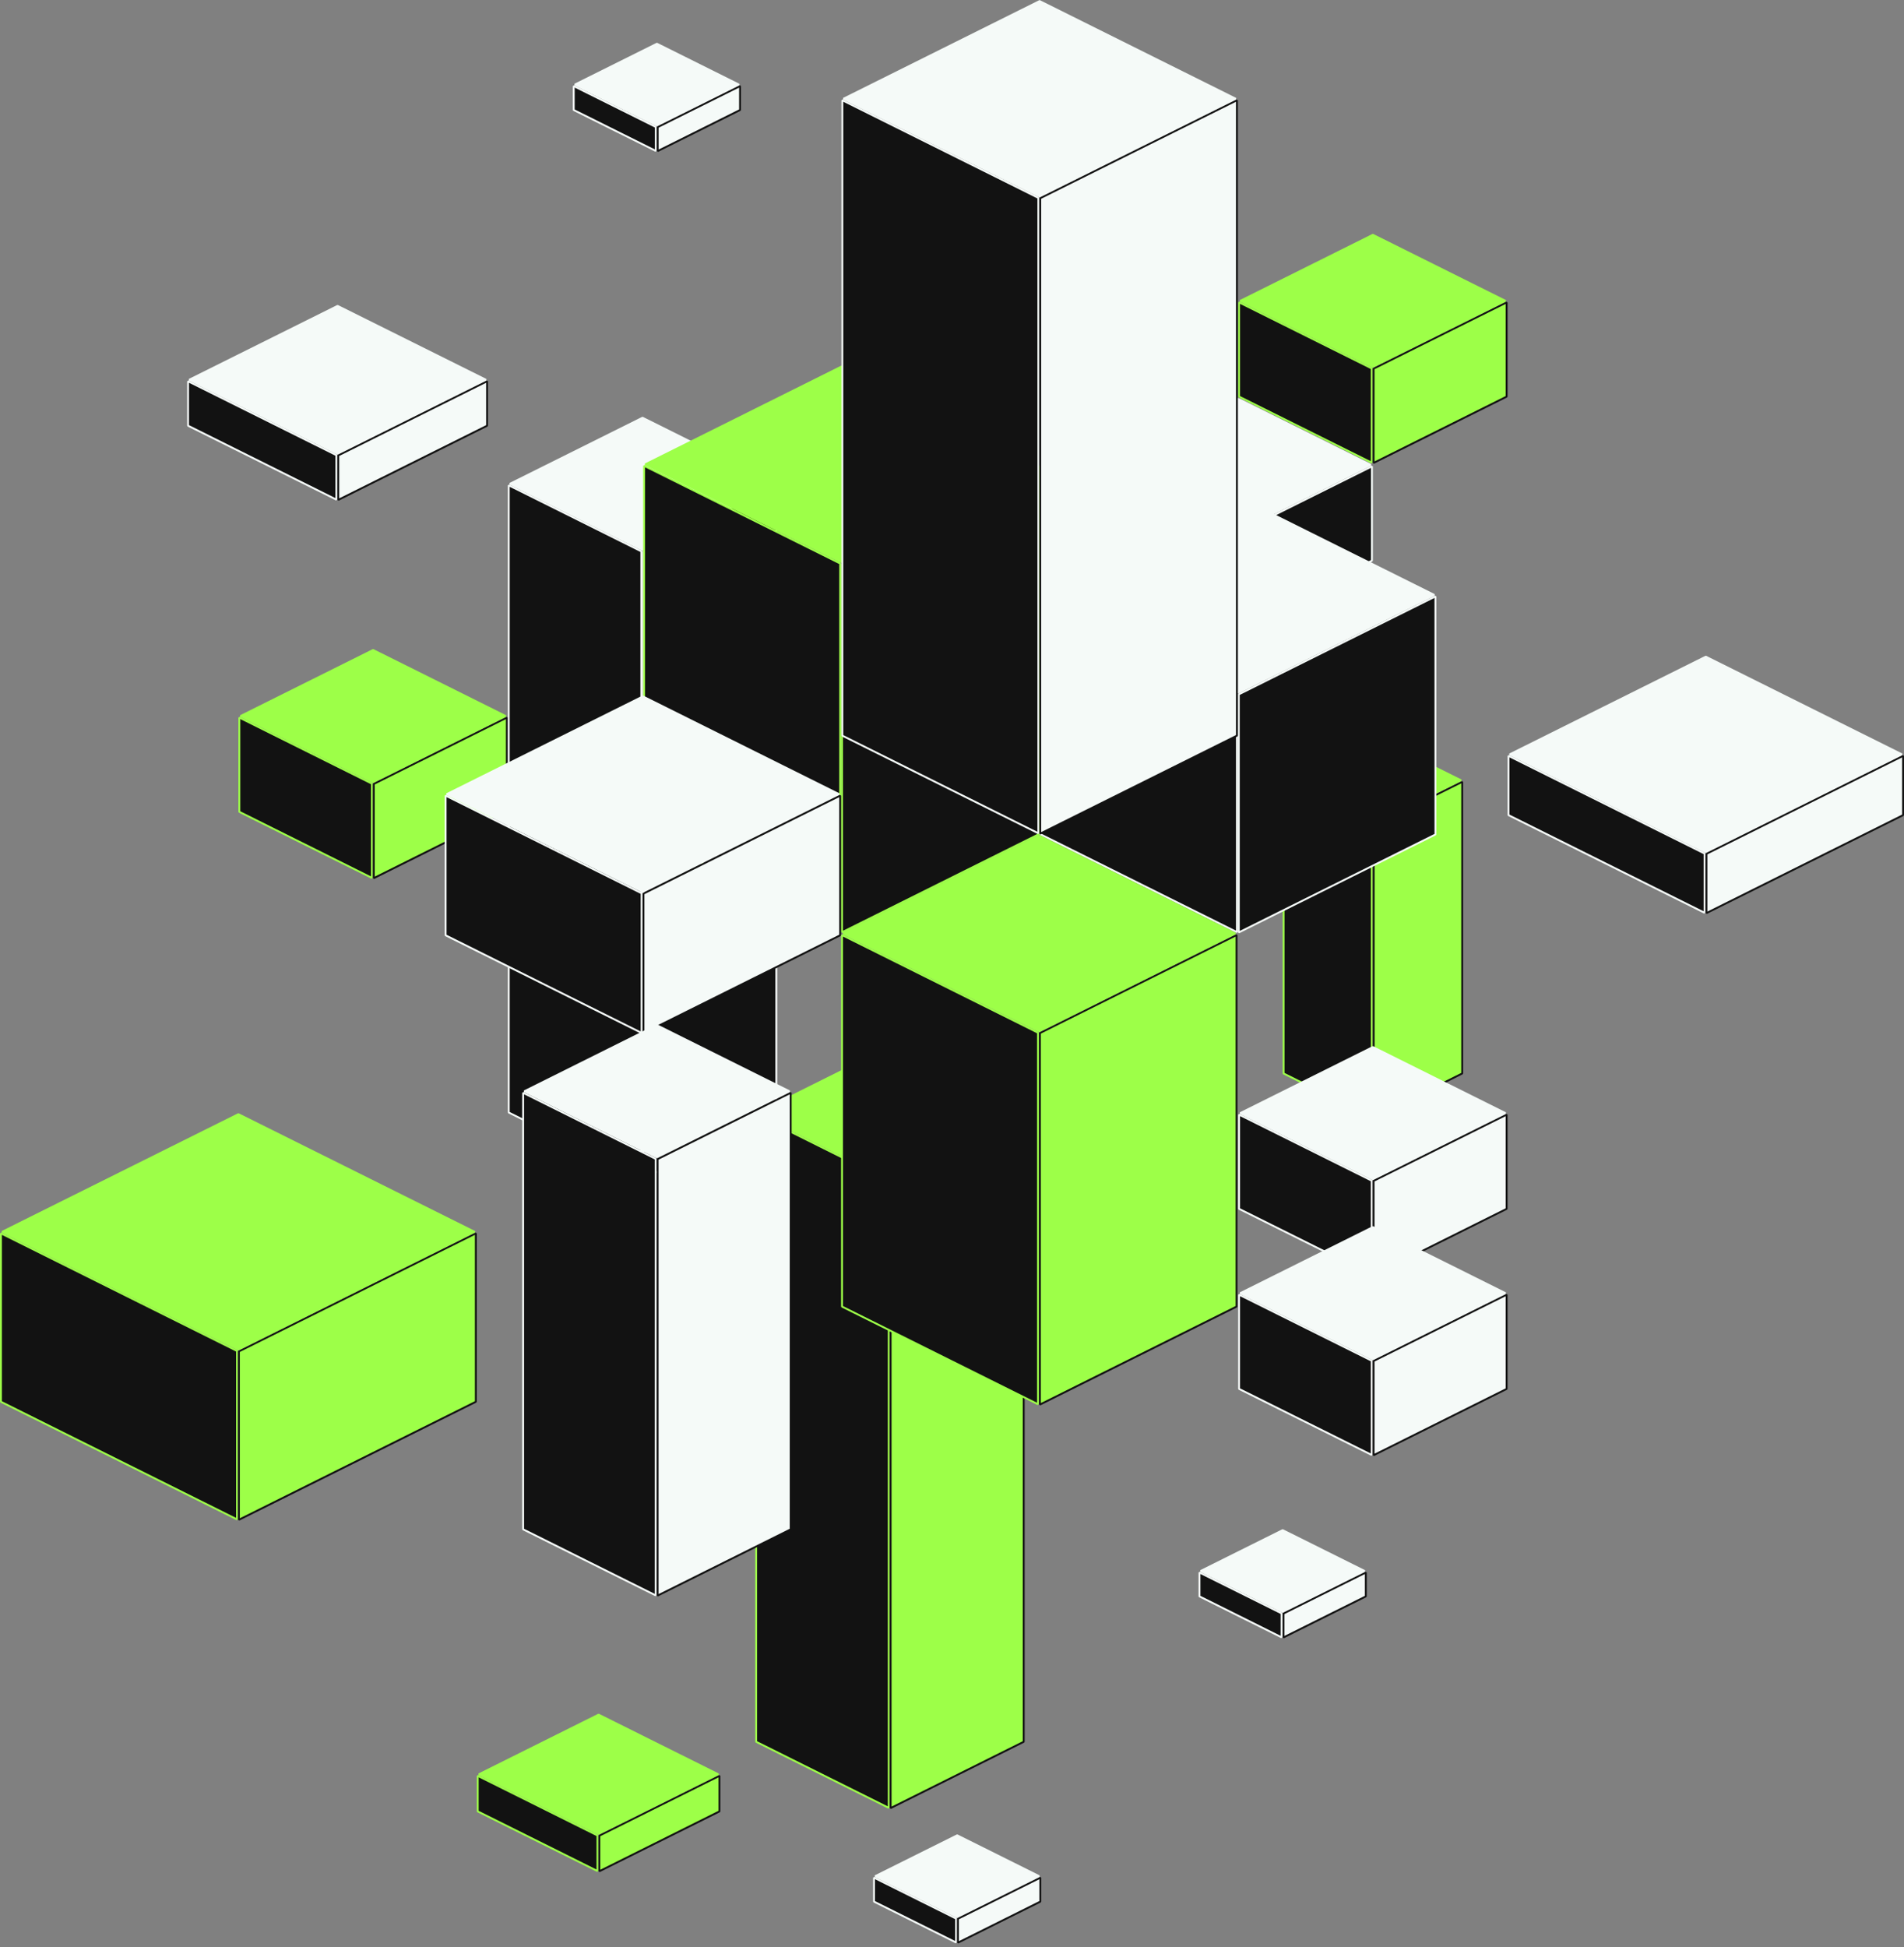 <svg width="625" height="639" viewBox="0 0 625 639" fill="none" xmlns="http://www.w3.org/2000/svg">
<rect x="0" y="0" width="625" height="639" fill="#808080" stroke="none"/>
<path d="M450.303 366.736L421.348 352.319V256.592L450.303 271.009V366.736Z" fill="#121212" stroke="#9DFF48" stroke-width="0.615" stroke-linejoin="bevel"/>
<path d="M450.918 271.059L479.973 256.592V352.319L450.918 366.786V271.059Z" fill="#9DFF48" stroke="#121212" stroke-width="0.615" stroke-linejoin="bevel"/>
<path d="M450.661 270.499L421.73 256.095L450.653 241.687L479.591 256.095L450.661 270.499Z" fill="#9DFF48" stroke="#9DFF48" stroke-width="0.615" stroke-linejoin="bevel"/>
<path d="M122.08 288.117L78.562 266.439V235.508L122.08 257.186V288.117Z" fill="#121212" stroke="#9DFF48" stroke-width="0.615" stroke-linejoin="bevel"/>
<path d="M122.695 257.272L166.386 235.508V266.439L122.695 288.203V257.272Z" fill="#9DFF48" stroke="#121212" stroke-width="0.615" stroke-linejoin="bevel"/>
<path d="M122.474 256.695L78.944 235.011L122.474 213.327L166.003 235.011L122.474 256.695Z" fill="#9DFF48" stroke="#9DFF48" stroke-width="0.615" stroke-linejoin="bevel"/>
<path d="M210.52 386.805L167.001 365.127V159.277L210.52 180.955V386.805Z" fill="#121212" stroke="#F5FAF8" stroke-width="0.615" stroke-linejoin="bevel"/>
<path d="M211.135 181.041L254.825 159.277V365.127L211.135 386.876V181.041Z" fill="#121212" stroke="#F5FAF8" stroke-width="0.615" stroke-linejoin="bevel"/>
<path d="M210.913 180.464L167.383 158.78L210.913 137.096L254.443 158.78L210.913 180.464Z" fill="#F5FAF8" stroke="#F5FAF8" stroke-width="0.615" stroke-linejoin="bevel"/>
<path d="M291.735 593.327L248.216 571.649V365.814L291.735 387.492V593.327Z" fill="#121212" stroke="#9DFF48" stroke-width="0.615" stroke-linejoin="bevel"/>
<path d="M292.35 387.563L336.04 365.814V571.649L292.35 593.413V387.563Z" fill="#9DFF48" stroke="#121212" stroke-width="0.615" stroke-linejoin="bevel"/>
<path d="M292.128 343.634L335.658 365.317L292.114 386.994L248.598 365.317L292.128 343.634Z" fill="#9DFF48" stroke="#9DFF48" stroke-width="0.615" stroke-linejoin="bevel"/>
<path d="M275.784 305.856L211.436 273.815V152.887L275.784 184.929V305.856Z" fill="#121212" stroke="#9DFF48" stroke-width="0.615" stroke-linejoin="bevel"/>
<path d="M276.399 185.036L340.948 152.887V273.815L276.399 305.963V185.036Z" fill="#121212" stroke="#9DFF48" stroke-width="0.615" stroke-linejoin="bevel"/>
<path d="M276.199 184.448L211.818 152.39L276.192 120.315L340.565 152.39L276.199 184.448Z" fill="#9DFF48" stroke="#9DFF48" stroke-width="0.615" stroke-linejoin="bevel"/>
<path d="M210.605 339.005L146.272 306.964V261.123L210.605 293.165V339.005Z" fill="#121212" stroke="#F5FAF8" stroke-width="0.615" stroke-linejoin="bevel"/>
<path d="M211.221 293.279L275.784 261.123V306.964L211.221 339.119V293.279Z" fill="#F5FAF8" stroke="#121212" stroke-width="0.615" stroke-linejoin="bevel"/>
<path d="M211.028 292.688L146.654 260.626L211.028 228.565L275.401 260.626L211.028 292.688Z" fill="#F5FAF8" stroke="#F5FAF8" stroke-width="0.615" stroke-linejoin="bevel"/>
<path d="M559.529 299.567L495.181 267.526V248.073L559.529 280.128V299.567Z" fill="#121212" stroke="#F5FAF8" stroke-width="0.615" stroke-linejoin="bevel"/>
<path d="M560.144 280.221L624.692 248.073V267.526L560.144 299.674V280.221Z" fill="#F5FAF8" stroke="#121212" stroke-width="0.615" stroke-linejoin="bevel"/>
<path d="M559.937 215.514L624.31 247.576L559.93 279.64L495.563 247.576L559.937 215.514Z" fill="#F5FAF8" stroke="#F5FAF8" stroke-width="0.615" stroke-linejoin="bevel"/>
<path d="M196.114 614.068L156.815 594.492V582.815L196.114 602.391V614.068Z" fill="#121212" stroke="#9DFF48" stroke-width="0.615" stroke-linejoin="bevel"/>
<path d="M196.73 602.456L236.171 582.815V594.492L196.73 614.147V602.456Z" fill="#9DFF48" stroke="#121212" stroke-width="0.615" stroke-linejoin="bevel"/>
<path d="M196.493 562.735L235.788 582.317L196.486 601.889L157.198 582.317L196.493 562.735Z" fill="#9DFF48" stroke="#9DFF48" stroke-width="0.615" stroke-linejoin="bevel"/>
<path d="M313.837 637.524L286.899 624.108V616.248L313.837 629.664V637.524Z" fill="#121212" stroke="#F5FAF8" stroke-width="0.615" stroke-linejoin="bevel"/>
<path d="M314.453 629.721L341.491 616.248V624.108L314.453 637.581V629.721Z" fill="#F5FAF8" stroke="#121212" stroke-width="0.615" stroke-linejoin="bevel"/>
<path d="M314.202 629.158L287.282 615.751L314.202 602.344L341.109 615.751L314.202 629.158Z" fill="#F5FAF8" stroke="#F5FAF8" stroke-width="0.615" stroke-linejoin="bevel"/>
<path d="M215.269 49.524L188.331 36.108V28.248L215.269 41.664V49.524Z" fill="#121212" stroke="#F5FAF8" stroke-width="0.615" stroke-linejoin="bevel"/>
<path d="M215.885 41.721L242.923 28.248V36.108L215.885 49.581V41.721Z" fill="#F5FAF8" stroke="#121212" stroke-width="0.615" stroke-linejoin="bevel"/>
<path d="M215.634 41.158L188.714 27.751L215.634 14.344L242.54 27.751L215.634 41.158Z" fill="#F5FAF8" stroke="#F5FAF8" stroke-width="0.615" stroke-linejoin="bevel"/>
<path d="M420.689 537.365L393.736 523.935V516.089L420.689 529.505V537.365Z" fill="#121212" stroke="#F5FAF8" stroke-width="0.615" stroke-linejoin="bevel"/>
<path d="M421.304 529.555L448.342 516.089V523.935L421.304 537.401V529.555Z" fill="#F5FAF8" stroke="#121212" stroke-width="0.615" stroke-linejoin="bevel"/>
<path d="M421.046 528.996L394.119 515.592L421.039 502.185L447.96 515.592L421.046 528.996Z" fill="#F5FAF8" stroke="#F5FAF8" stroke-width="0.615" stroke-linejoin="bevel"/>
<path d="M110.42 163.972L61.737 139.721V125.128L110.42 149.379V163.972Z" fill="#121212" stroke="#F5FAF8" stroke-width="0.615" stroke-linejoin="bevel"/>
<path d="M111.035 149.465L159.89 125.128V139.721L111.035 164.058V149.465Z" fill="#F5FAF8" stroke="#121212" stroke-width="0.615" stroke-linejoin="bevel"/>
<path d="M110.814 148.888L62.12 124.631L110.814 100.389L159.508 124.631L110.814 148.888Z" fill="#F5FAF8" stroke="#F5FAF8" stroke-width="0.615" stroke-linejoin="bevel"/>
<path d="M450.274 418.423L406.741 396.745V365.814L450.274 387.492V418.423Z" fill="#121212" stroke="#F5FAF8" stroke-width="0.615" stroke-linejoin="bevel"/>
<path d="M450.89 387.556L494.566 365.814V396.745L450.89 418.502V387.556Z" fill="#F5FAF8" stroke="#121212" stroke-width="0.615" stroke-linejoin="bevel"/>
<path d="M450.653 343.634L494.183 365.317L450.646 386.99L407.124 365.317L450.653 343.634Z" fill="#F5FAF8" stroke="#F5FAF8" stroke-width="0.615" stroke-linejoin="bevel"/>
<path d="M450.274 151.851L406.741 130.173V99.241L450.274 120.919V151.851Z" fill="#121212" stroke="#9DFF48" stroke-width="0.615" stroke-linejoin="bevel"/>
<path d="M450.89 120.984L494.566 99.241V130.173L450.89 151.929V120.984Z" fill="#9DFF48" stroke="#121212" stroke-width="0.615" stroke-linejoin="bevel"/>
<path d="M450.653 77.061L494.183 98.744L450.646 120.417L407.124 98.744L450.653 77.061Z" fill="#9DFF48" stroke="#9DFF48" stroke-width="0.615" stroke-linejoin="bevel"/>
<path d="M450.274 477.516L406.741 455.838V424.906L450.274 446.584V477.516Z" fill="#121212" stroke="#F5FAF8" stroke-width="0.615" stroke-linejoin="bevel"/>
<path d="M450.89 446.663L494.566 424.906V455.838L450.89 477.594V446.663Z" fill="#F5FAF8" stroke="#121212" stroke-width="0.615" stroke-linejoin="bevel"/>
<path d="M450.661 446.089L407.124 424.409L450.653 402.726L494.183 424.409L450.661 446.089Z" fill="#F5FAF8" stroke="#F5FAF8" stroke-width="0.615" stroke-linejoin="bevel"/>
<path d="M77.803 498.657L0.308 460.055V404.78L77.803 443.383V498.657Z" fill="#121212" stroke="#9DFF48" stroke-width="0.615" stroke-linejoin="bevel"/>
<path d="M78.418 443.525L156.199 404.78V460.055L78.418 498.785V443.525Z" fill="#9DFF48" stroke="#121212" stroke-width="0.615" stroke-linejoin="bevel"/>
<path d="M78.248 442.917L78.248 442.917L0.69 404.283L78.254 365.661L155.817 404.283L78.254 442.92L78.248 442.917Z" fill="#9DFF48" stroke="#9DFF48" stroke-width="0.615" stroke-linejoin="bevel"/>
<path d="M406.053 205.683L362.521 184.005V153.059L406.053 174.751V205.683Z" fill="#121212" stroke="#F5FAF8" stroke-width="0.615" stroke-linejoin="bevel"/>
<path d="M406.669 174.816L450.345 153.059V184.005L406.669 205.747V174.816Z" fill="#121212" stroke="#F5FAF8" stroke-width="0.615" stroke-linejoin="bevel"/>
<path d="M406.433 130.893L449.962 152.562L406.426 174.249L362.903 152.562L406.433 130.893Z" fill="#F5FAF8" stroke="#F5FAF8" stroke-width="0.615" stroke-linejoin="bevel"/>
<path d="M406.025 305.914L341.677 273.872V195.742L406.025 227.783V305.914Z" fill="#121212" stroke="#F5FAF8" stroke-width="0.615" stroke-linejoin="bevel"/>
<path d="M406.641 227.89L471.189 195.742V273.872L406.641 306.021V227.89Z" fill="#121212" stroke="#F5FAF8" stroke-width="0.615" stroke-linejoin="bevel"/>
<path d="M406.44 227.302L342.059 195.245L406.433 163.169L470.806 195.245L406.44 227.302Z" fill="#F5FAF8" stroke="#F5FAF8" stroke-width="0.615" stroke-linejoin="bevel"/>
<path d="M340.732 460.863L276.398 428.822V306.879L340.732 338.935V460.863Z" fill="#121212" stroke="#9DFF48" stroke-width="0.615" stroke-linejoin="bevel"/>
<path d="M341.348 339.049L405.91 306.879V428.822L341.348 460.977V339.049Z" fill="#9DFF48" stroke="#121212" stroke-width="0.615" stroke-linejoin="bevel"/>
<path d="M341.155 338.457L276.781 306.382L341.154 274.321L405.528 306.382L341.155 338.457Z" fill="#9DFF48" stroke="#9DFF48" stroke-width="0.615" stroke-linejoin="bevel"/>
<path d="M340.847 273.48L276.499 241.439V32.902L340.847 64.943V273.48Z" fill="#121212" stroke="#F5FAF8" stroke-width="0.615" stroke-linejoin="bevel"/>
<path d="M341.463 65.05L406.026 32.902V241.439L341.463 273.587V65.05Z" fill="#F5FAF8" stroke="#121212" stroke-width="0.615" stroke-linejoin="bevel"/>
<path d="M341.262 64.463L276.882 32.405L341.255 0.344L405.643 32.405L341.262 64.463Z" fill="#F5FAF8" stroke="#F5FAF8" stroke-width="0.615" stroke-linejoin="bevel"/>
<path d="M215.24 523.6L171.722 501.922V358.653L215.24 380.331V523.6Z" fill="#121212" stroke="#F5FAF8" stroke-width="0.615" stroke-linejoin="bevel"/>
<path d="M215.856 380.416L259.546 358.653V501.922L215.856 523.672V380.416Z" fill="#F5FAF8" stroke="#121212" stroke-width="0.615" stroke-linejoin="bevel"/>
<path d="M215.634 379.839L172.104 358.156L215.634 336.472L259.164 358.156L215.634 379.839Z" fill="#F5FAF8" stroke="#F5FAF8" stroke-width="0.615" stroke-linejoin="bevel"/>
</svg>

